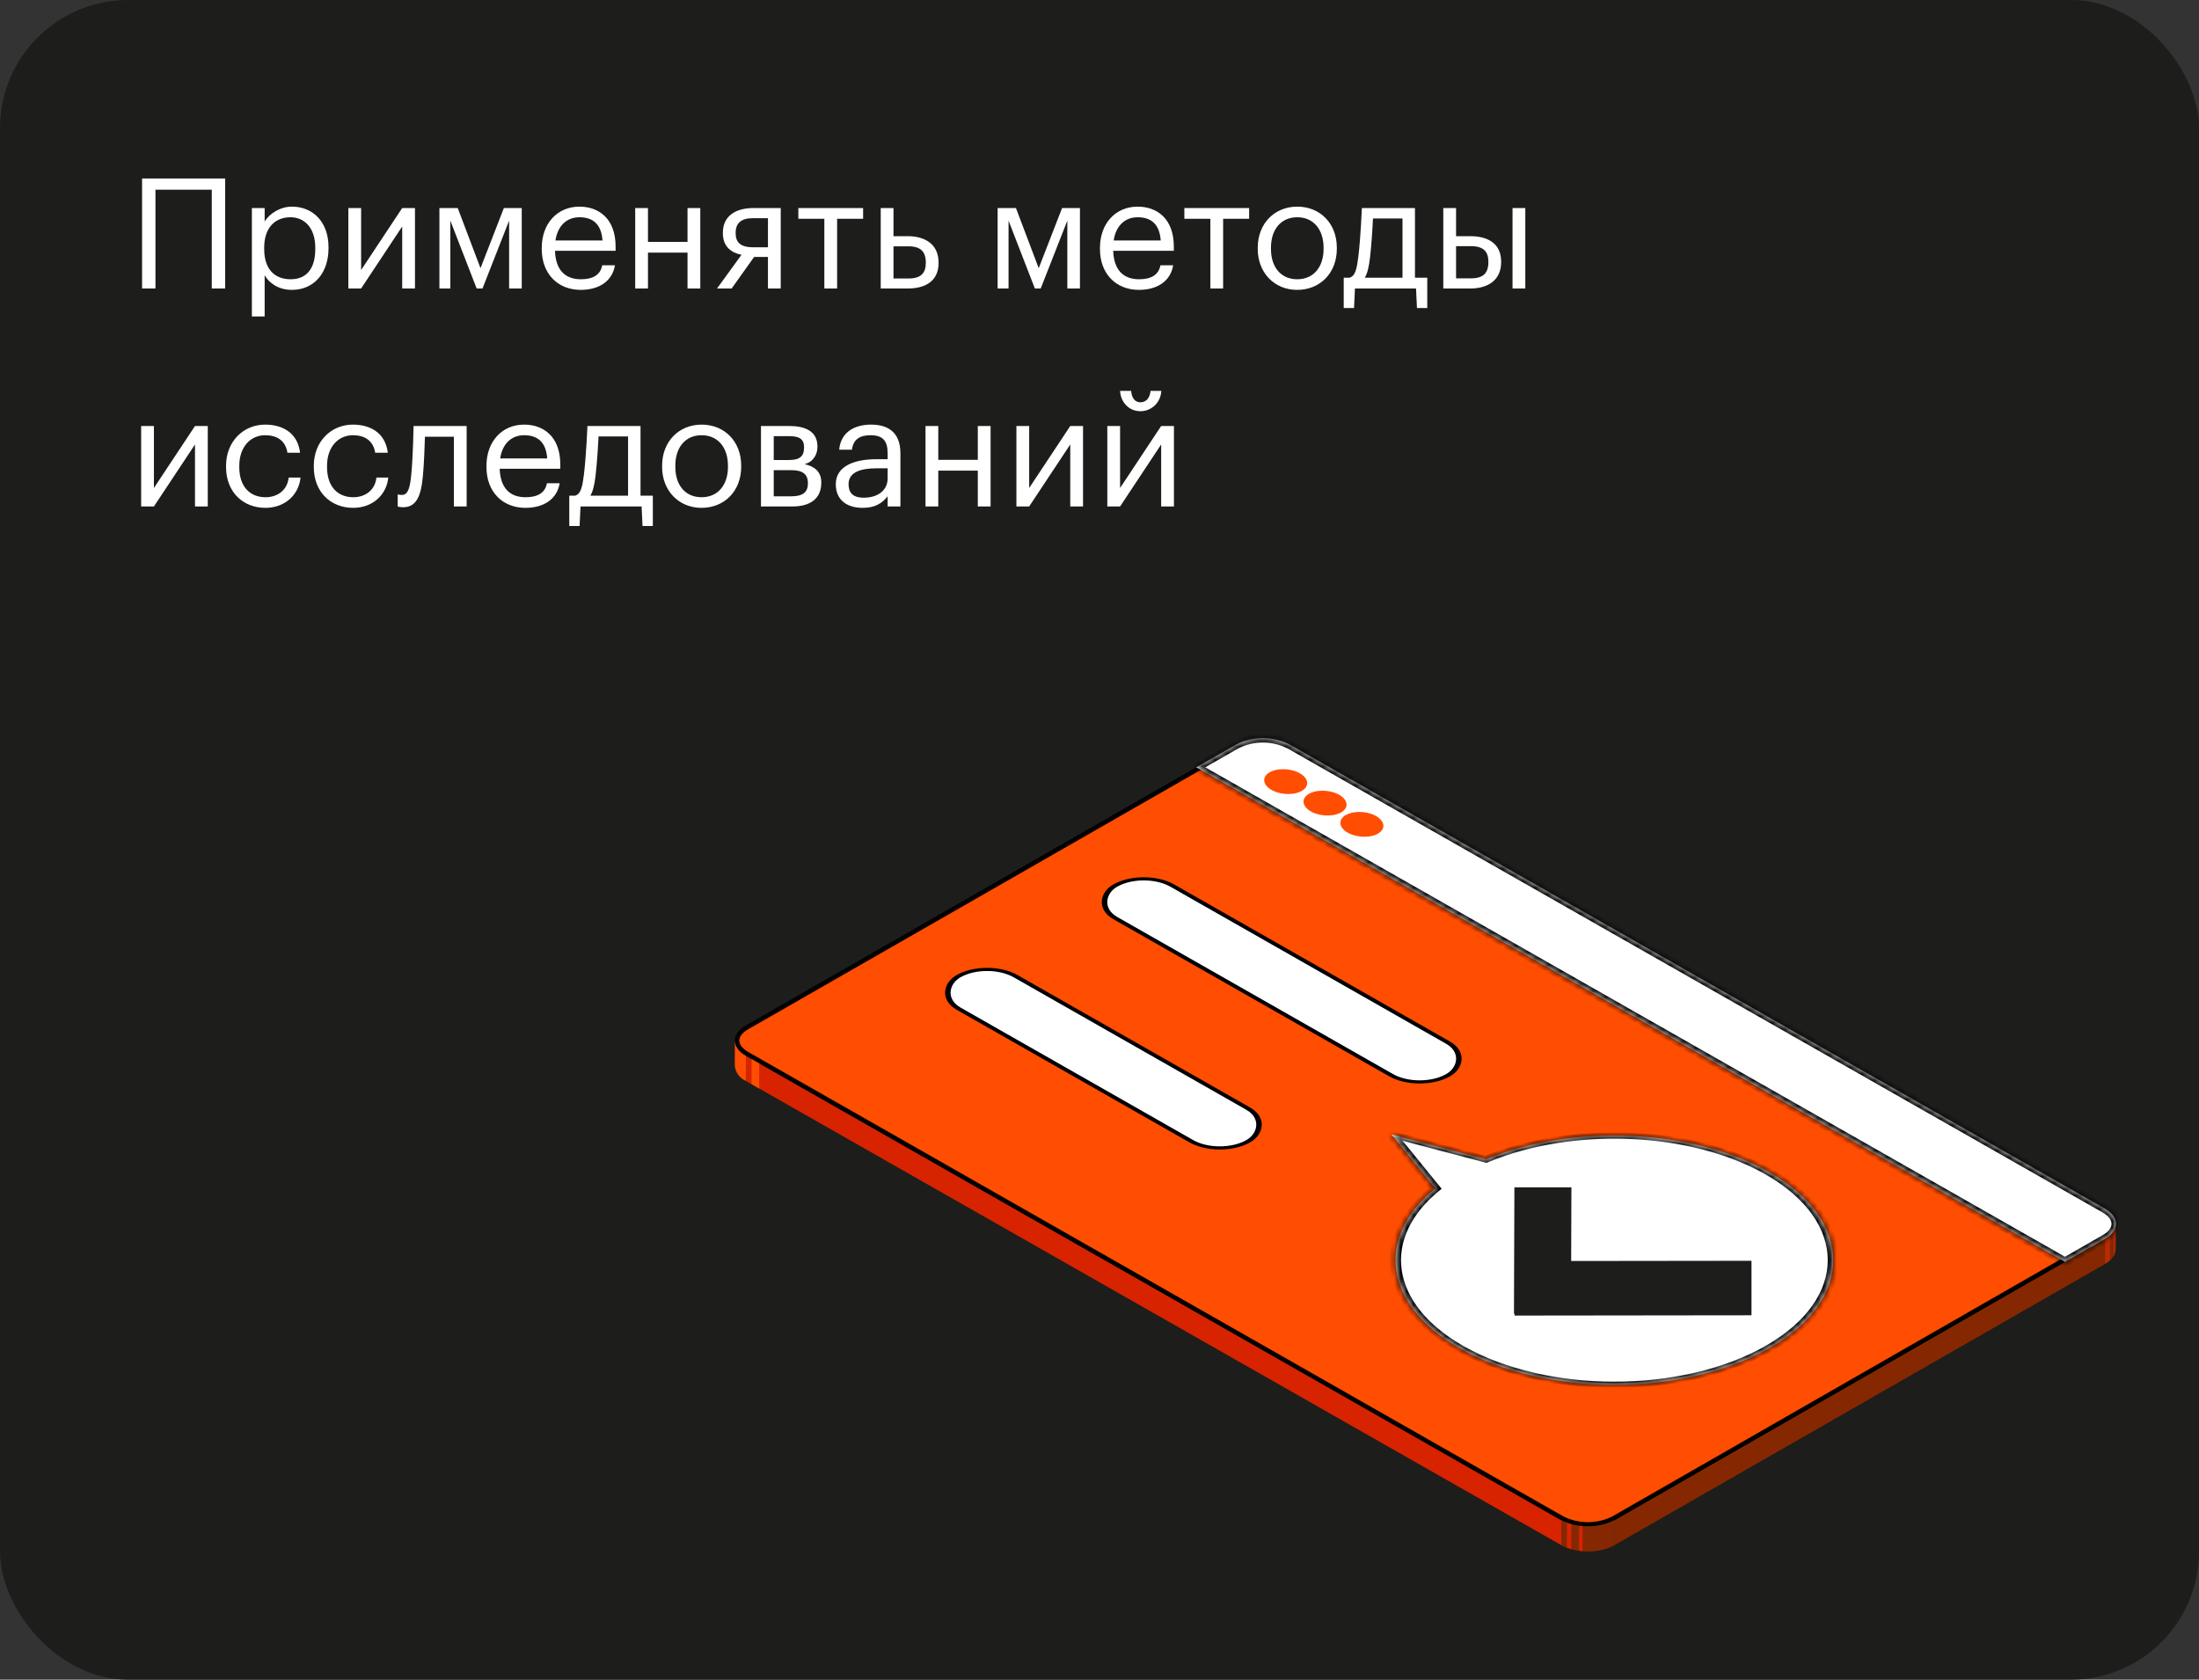 <?xml version="1.0" encoding="UTF-8"?> <svg xmlns="http://www.w3.org/2000/svg" width="343" height="262" viewBox="0 0 343 262" fill="none"><rect x="0" y="0" width="343" height="262" fill="#333333" stroke="none"/> <g clip-path="url(#clip0_70_5492)"> <rect width="343" height="262" rx="20" fill="#1D1D1B"></rect> <path d="M33.032 45H35.12V27.84H22.16V45H24.248V29.592H33.032V45ZM45.337 43.56C42.889 43.56 41.209 42.048 41.209 38.832V38.64C41.209 35.424 42.985 33.888 45.313 33.888C47.425 33.888 49.177 35.472 49.177 38.64V38.832C49.177 41.88 47.833 43.56 45.337 43.56ZM39.289 49.368H41.281V42.936C42.001 44.184 43.465 45.216 45.529 45.216C48.985 45.216 51.241 42.576 51.241 38.736V38.544C51.241 34.632 48.817 32.232 45.529 32.232C43.705 32.232 42.001 33.336 41.281 34.56V32.448H39.289V49.368ZM56.328 45L62.736 35.328V45H64.728V32.448H62.736L56.328 42.12V32.448H54.336V45H56.328ZM74.348 45H75.26L79.412 34.416V45H81.38V32.448H78.596L74.948 41.832L71.396 32.448H68.54V45H70.244V34.416L74.348 45ZM90.574 45.216C93.406 45.216 95.494 43.896 95.926 41.376H93.934C93.67 42.84 92.542 43.56 90.598 43.56C88.03 43.56 86.662 41.976 86.566 39.12H96.022V38.472C96.022 33.984 93.286 32.232 90.382 32.232C86.926 32.232 84.502 34.872 84.502 38.664V38.856C84.502 42.72 87.022 45.216 90.574 45.216ZM86.638 37.512C86.974 35.28 88.342 33.888 90.382 33.888C92.446 33.888 93.79 34.92 93.982 37.512H86.638ZM107.239 45H109.231V32.448H107.239V37.728H101.071V32.448H99.079V45H101.071V39.408H107.239V45ZM119.786 34.032V38.568H117.434C115.466 38.568 114.746 37.752 114.746 36.384V36.312C114.746 34.848 115.562 34.032 117.434 34.032H119.786ZM117.626 40.08H119.786V45H121.778V32.448H117.554C114.914 32.448 112.754 33.552 112.754 36.312V36.384C112.754 38.496 114.098 39.432 115.658 39.744L111.842 45H114.122L117.626 40.08ZM134.629 32.448H124.525V34.128H128.581V45H130.573V34.128H134.629V32.448ZM137.375 45H141.599C144.215 45 146.399 43.944 146.399 41.016V40.944C146.399 38.064 144.239 36.84 141.599 36.84H139.367V32.448H137.375V45ZM139.367 43.44V38.424H141.719C143.591 38.424 144.407 39.24 144.407 40.944V41.016C144.407 42.552 143.687 43.44 141.719 43.44H139.367ZM161.418 45H162.33L166.482 34.416V45H168.45V32.448H165.666L162.018 41.832L158.466 32.448H155.61V45H157.314V34.416L161.418 45ZM177.644 45.216C180.476 45.216 182.564 43.896 182.996 41.376H181.004C180.74 42.84 179.612 43.56 177.668 43.56C175.1 43.56 173.732 41.976 173.636 39.12H183.092V38.472C183.092 33.984 180.356 32.232 177.452 32.232C173.996 32.232 171.572 34.872 171.572 38.664V38.856C171.572 42.72 174.092 45.216 177.644 45.216ZM173.708 37.512C174.044 35.28 175.412 33.888 177.452 33.888C179.516 33.888 180.86 34.92 181.052 37.512H173.708ZM194.84 32.448H184.736V34.128H188.792V45H190.784V34.128H194.84V32.448ZM202.326 45.216C205.902 45.216 208.518 42.6 208.518 38.808V38.616C208.518 34.848 205.902 32.232 202.35 32.232C198.798 32.232 196.182 34.872 196.182 38.64V38.832C196.182 42.504 198.75 45.216 202.326 45.216ZM202.35 43.56C199.806 43.56 198.246 41.688 198.246 38.832V38.64C198.246 35.76 199.83 33.888 202.35 33.888C204.846 33.888 206.454 35.76 206.454 38.664V38.832C206.454 41.664 204.87 43.56 202.35 43.56ZM213.698 40.152C213.914 38.28 214.082 35.736 214.154 34.08H218.762V43.32H212.882C213.29 42.624 213.53 41.616 213.698 40.152ZM211.346 45H220.874L221.018 48.048H222.626V43.32H220.706V32.448H212.426C212.426 32.448 212.234 37.104 211.874 40.032C211.658 41.64 211.49 43.056 210.482 43.32H209.594V48.048H211.202L211.346 45ZM235.925 45H237.917V32.448H235.925V45ZM225.125 45H229.349C231.989 45 234.149 43.776 234.149 40.896V40.824C234.149 37.896 231.965 36.84 229.349 36.84H227.117V32.448H225.125V45ZM227.117 43.416V38.4H229.469C231.437 38.4 232.157 39.288 232.157 40.824V40.896C232.157 42.6 231.341 43.416 229.469 43.416H227.117ZM24.008 79L30.416 69.328V79H32.408V66.448H30.416L24.008 76.12V66.448H22.016V79H24.008ZM41.404 79.216C44.428 79.216 46.612 77.2 46.876 74.488H45.028C44.812 76.528 43.204 77.56 41.428 77.56C39.004 77.56 37.324 75.928 37.324 72.856V72.664C37.324 69.712 39.076 67.888 41.356 67.888C43.084 67.888 44.524 68.632 44.836 70.624H46.804C46.42 67.432 43.972 66.232 41.356 66.232C37.996 66.232 35.26 68.824 35.26 72.664V72.856C35.26 76.744 37.9 79.216 41.404 79.216ZM55.091 79.216C58.115 79.216 60.299 77.2 60.563 74.488H58.715C58.499 76.528 56.891 77.56 55.115 77.56C52.691 77.56 51.011 75.928 51.011 72.856V72.664C51.011 69.712 52.763 67.888 55.043 67.888C56.771 67.888 58.211 68.632 58.523 70.624H60.491C60.107 67.432 57.659 66.232 55.043 66.232C51.683 66.232 48.947 68.824 48.947 72.664V72.856C48.947 76.744 51.587 79.216 55.091 79.216ZM65.971 74.152C66.139 72.304 66.235 69.784 66.283 68.128H70.795V79H72.787V66.448H64.507C64.507 66.448 64.435 71.104 64.147 74.032C63.979 75.784 63.739 77.2 62.707 77.2C62.251 77.2 62.035 77.104 62.035 77.104V79C62.035 79 62.251 79.12 62.875 79.12C64.915 79.12 65.683 77.464 65.971 74.152ZM81.949 79.216C84.781 79.216 86.869 77.896 87.301 75.376H85.309C85.045 76.84 83.917 77.56 81.973 77.56C79.405 77.56 78.037 75.976 77.941 73.12H87.397V72.472C87.397 67.984 84.661 66.232 81.757 66.232C78.301 66.232 75.877 68.872 75.877 72.664V72.856C75.877 76.72 78.397 79.216 81.949 79.216ZM78.013 71.512C78.349 69.28 79.717 67.888 81.757 67.888C83.821 67.888 85.165 68.92 85.357 71.512H78.013ZM92.901 74.152C93.118 72.28 93.285 69.736 93.358 68.08H97.966V77.32H92.085C92.493 76.624 92.734 75.616 92.901 74.152ZM90.549 79H100.078L100.222 82.048H101.83V77.32H99.909V66.448H91.629C91.629 66.448 91.438 71.104 91.078 74.032C90.862 75.64 90.694 77.056 89.686 77.32H88.797V82.048H90.406L90.549 79ZM109.419 79.216C112.995 79.216 115.611 76.6 115.611 72.808V72.616C115.611 68.848 112.995 66.232 109.443 66.232C105.891 66.232 103.275 68.872 103.275 72.64V72.832C103.275 76.504 105.843 79.216 109.419 79.216ZM109.443 77.56C106.899 77.56 105.339 75.688 105.339 72.832V72.64C105.339 69.76 106.923 67.888 109.443 67.888C111.939 67.888 113.547 69.76 113.547 72.664V72.832C113.547 75.664 111.963 77.56 109.443 77.56ZM118.696 79H123.616C126.352 79 128.104 77.8 128.104 75.304V75.232C128.104 73.6 127.072 72.736 125.488 72.4C126.904 72.04 127.504 70.84 127.504 69.712V69.64C127.504 67.168 125.44 66.448 123.088 66.448H118.696V79ZM123.064 68.032C124.576 68.032 125.416 68.416 125.416 69.736V69.808C125.416 71.176 124.744 71.752 123.088 71.752H120.688V68.032H123.064ZM123.424 73.336C125.152 73.336 126.016 73.936 126.016 75.352V75.424C126.016 76.816 125.176 77.416 123.424 77.416H120.688V73.336H123.424ZM134.735 77.632C132.983 77.632 132.359 76.816 132.359 75.52C132.359 73.672 134.207 73.048 136.727 73.048H138.455V74.608C138.455 76.552 136.847 77.632 134.735 77.632ZM134.543 79.216C136.391 79.216 137.519 78.592 138.455 77.416V79H140.447V70.72C140.447 67.216 138.263 66.232 135.863 66.232C133.439 66.232 131.159 67.288 130.895 70.144H132.887C133.079 68.608 134.039 67.888 135.767 67.888C137.687 67.888 138.455 68.728 138.455 70.72V71.632H136.655C133.439 71.632 130.367 72.616 130.367 75.52C130.367 78.088 132.215 79.216 134.543 79.216ZM152.52 79H154.512V66.448H152.52V71.728H146.352V66.448H144.36V79H146.352V73.408H152.52V79ZM160.531 79L166.939 69.328V79H168.931V66.448H166.939L160.531 76.12V66.448H158.539V79H160.531ZM177.879 64.144C179.607 64.144 181.047 62.8 181.143 60.976H179.463C179.367 61.936 178.887 62.752 177.879 62.752C176.919 62.752 176.511 61.912 176.439 60.976H174.711C174.807 62.8 176.151 64.144 177.879 64.144ZM174.711 79L181.119 69.328V79H183.111V66.448H181.119L174.711 76.12V66.448H172.719V79H174.711Z" fill="white"></path> <path fill-rule="evenodd" clip-rule="evenodd" d="M251.825 237.058L251.814 240.975C251.408 241.204 250.979 241.39 250.534 241.529L250.534 241.529C250.172 241.644 249.802 241.735 249.427 241.801L249.438 237.884C249.813 237.818 250.183 237.727 250.546 237.612L250.546 237.612C250.991 237.473 251.42 237.287 251.825 237.058ZM249.427 241.801L249.438 237.884C249.193 237.928 248.943 237.962 248.691 237.987L248.691 237.987C248.476 238.008 248.26 238.022 248.043 238.03L248.032 241.946C248.25 241.939 248.467 241.925 248.682 241.904L248.682 241.903C248.933 241.879 249.182 241.845 249.427 241.801ZM248.03 241.946L248.041 238.029C247.841 238.036 247.641 238.037 247.441 238.032L247.43 241.949C247.63 241.954 247.83 241.953 248.03 241.946ZM247.44 238.032L247.429 241.949C247.236 241.944 247.044 241.934 246.853 241.919L246.853 241.919C246.661 241.903 246.472 241.882 246.283 241.856L246.283 241.856C246.087 241.828 245.894 241.795 245.703 241.756L245.703 241.756C245.496 241.714 245.293 241.665 245.094 241.609L245.105 237.692C245.304 237.748 245.508 237.797 245.715 237.839L245.715 237.84C245.906 237.879 246.099 237.912 246.295 237.939L246.295 237.939C246.483 237.965 246.672 237.986 246.863 238.002L246.863 238.002C247.055 238.017 247.247 238.027 247.44 238.032ZM245.104 237.692L245.092 241.609C244.849 241.54 244.612 241.461 244.383 241.372L244.383 241.373C244.093 241.26 243.811 241.127 243.541 240.975L243.552 237.058C243.823 237.211 244.104 237.344 244.394 237.456L244.394 237.456C244.623 237.545 244.86 237.623 245.104 237.692Z" fill="#852801"></path> <path d="M116.418 164.528L116.335 168.605C115.859 168.395 115.447 168.065 115.144 167.646C114.841 167.228 114.656 166.737 114.61 166.225L114.621 162.309C114.668 162.821 114.956 163.17 115.259 163.588C115.562 164.006 115.941 164.318 116.418 164.528Z" fill="#FF4D01"></path> <path d="M330.032 190.906L330.021 194.822L330.02 194.873L330.031 190.956L330.032 190.906Z" fill="#942300"></path> <path fill-rule="evenodd" clip-rule="evenodd" d="M330.021 194.873L330.032 190.956V190.956C330.029 191.068 330.016 191.179 329.994 191.288L329.982 195.205C330.005 195.095 330.017 194.984 330.021 194.873ZM329.981 195.205L329.992 191.288C329.97 191.399 329.938 191.507 329.898 191.613L329.898 191.614C329.855 191.727 329.802 191.836 329.742 191.941L329.731 195.858C329.791 195.753 329.843 195.643 329.887 195.53L329.887 195.529C329.927 195.424 329.959 195.315 329.981 195.205ZM329.73 195.858L329.741 191.942C329.672 192.062 329.593 192.178 329.506 192.286L329.494 196.203C329.582 196.094 329.66 195.979 329.73 195.858Z" fill="#A82800"></path> <path d="M329.504 192.286L329.493 196.203C329.383 196.34 329.261 196.469 329.13 196.587L329.142 192.671C329.273 192.552 329.394 192.424 329.504 192.286Z" fill="#852801"></path> <path fill-rule="evenodd" clip-rule="evenodd" d="M329.134 196.587L329.145 192.671C328.918 192.875 328.67 193.056 328.406 193.21L328.406 193.211L328.335 193.252L328.324 197.169L328.395 197.127L328.395 197.127C328.659 196.972 328.907 196.791 329.134 196.587Z" fill="#B82B00"></path> <path d="M328.345 193.252L328.334 197.169L251.807 241.023L251.818 237.106L328.345 193.252Z" fill="#852801"></path> <path d="M243.546 237.106L243.535 241.023L116.333 168.604L116.345 164.688L243.546 237.106Z" fill="#D72300"></path> <path d="M328.174 192.95L328.174 192.95L251.647 236.848C250.417 237.463 249.056 237.784 247.675 237.784C246.295 237.784 244.934 237.463 243.703 236.848L116.518 164.385L116.517 164.385C115.435 163.769 114.972 163.009 114.968 162.323C114.964 161.638 115.417 160.879 116.491 160.264L193.01 116.414C194.241 115.799 195.601 115.478 196.982 115.478C198.363 115.478 199.724 115.799 200.954 116.415L328.148 188.829C329.23 189.445 329.693 190.205 329.697 190.891C329.701 191.576 329.248 192.334 328.174 192.95Z" fill="#FF4D01" stroke="black" stroke-width="0.696"></path> <mask id="path-12-inside-1_70_5492" fill="white"> <path fill-rule="evenodd" clip-rule="evenodd" d="M186.594 119.691L192.847 116.108C194.128 115.465 195.546 115.13 196.983 115.13C198.421 115.13 199.839 115.465 201.12 116.108L328.322 188.526C330.611 189.83 330.623 191.948 328.349 193.252L322.096 196.835L186.594 119.691Z"></path> </mask> <path fill-rule="evenodd" clip-rule="evenodd" d="M186.594 119.691L192.847 116.108C194.128 115.465 195.546 115.13 196.983 115.13C198.421 115.13 199.839 115.465 201.12 116.108L328.322 188.526C330.611 189.83 330.623 191.948 328.349 193.252L322.096 196.835L186.594 119.691Z" fill="white"></path> <path d="M186.594 119.691L186.248 119.087L185.191 119.693L186.25 120.296L186.594 119.691ZM192.847 116.108L192.535 115.486L192.518 115.495L192.501 115.504L192.847 116.108ZM201.12 116.108L201.464 115.503L201.448 115.494L201.432 115.486L201.12 116.108ZM328.321 188.526L328.666 187.922L328.666 187.922L328.321 188.526ZM328.348 193.252L328.002 192.648L328.002 192.648L328.348 193.252ZM322.096 196.835L321.751 197.439L322.097 197.636L322.442 197.438L322.096 196.835ZM186.94 120.295L193.193 116.711L192.501 115.504L186.248 119.087L186.94 120.295ZM193.159 116.73C194.343 116.136 195.654 115.826 196.983 115.826V114.434C195.438 114.434 193.913 114.794 192.535 115.486L193.159 116.73ZM196.983 115.826C198.313 115.826 199.624 116.136 200.808 116.73L201.432 115.486C200.053 114.794 198.529 114.434 196.983 114.434V115.826ZM200.776 116.712L327.977 189.131L328.666 187.922L201.464 115.503L200.776 116.712ZM327.977 189.131C328.997 189.712 329.348 190.376 329.351 190.893C329.354 191.408 329.013 192.069 328.002 192.648L328.694 193.855C329.958 193.131 330.749 192.081 330.742 190.885C330.735 189.691 329.935 188.644 328.666 187.922L327.977 189.131ZM328.002 192.648L321.75 196.231L322.442 197.438L328.694 193.855L328.002 192.648ZM322.44 196.23L186.938 119.086L186.25 120.296L321.751 197.439L322.44 196.23Z" fill="black" mask="url(#path-12-inside-1_70_5492)"></path> <path d="M251.82 237.105L251.809 241.022C251.403 241.251 250.974 241.437 250.529 241.577L250.54 237.66C250.986 237.52 251.414 237.335 251.82 237.105" fill="#852801"></path> <path d="M250.541 237.66L250.529 241.577C250.167 241.692 249.797 241.783 249.422 241.849L249.433 237.932C249.808 237.866 250.178 237.775 250.541 237.66Z" fill="#852801"></path> <path d="M249.433 237.932L249.421 241.849C249.176 241.892 248.926 241.927 248.675 241.951L248.686 238.035C248.938 238.01 249.187 237.976 249.433 237.932" fill="#852801"></path> <path d="M248.687 238.035L248.676 241.952C248.461 241.973 248.244 241.987 248.026 241.994L248.038 238.078C248.255 238.07 248.472 238.056 248.687 238.035" fill="#852801"></path> <path d="M248.036 238.077L248.025 241.994C247.825 242.001 247.625 242.002 247.425 241.997L247.436 238.08C247.636 238.085 247.836 238.084 248.036 238.077Z" fill="#852801"></path> <path d="M247.435 238.08L247.423 241.997C247.23 241.992 247.038 241.982 246.846 241.966L246.857 238.05C247.049 238.065 247.241 238.075 247.435 238.08" fill="#852801"></path> <path d="M246.858 238.05L246.847 241.967C246.656 241.951 246.466 241.93 246.277 241.904L246.289 237.987C246.477 238.013 246.667 238.034 246.858 238.05" fill="#D72300"></path> <path d="M246.289 237.987L246.278 241.903C246.082 241.876 245.888 241.843 245.697 241.804L245.709 237.887C245.899 237.926 246.093 237.959 246.289 237.987Z" fill="#852801"></path> <path d="M245.71 237.887L245.699 241.804C245.492 241.762 245.288 241.712 245.089 241.656L245.1 237.74C245.299 237.796 245.503 237.845 245.71 237.887Z" fill="#852801"></path> <path d="M245.099 237.74L245.087 241.656C244.844 241.588 244.606 241.509 244.378 241.42L244.389 237.503C244.618 237.592 244.855 237.671 245.099 237.74Z" fill="#D72300"></path> <path d="M244.388 237.503L244.377 241.42C244.087 241.308 243.805 241.175 243.535 241.022L243.546 237.105C243.817 237.258 244.098 237.391 244.388 237.503" fill="#852801"></path> <ellipse rx="2.736" ry="2.742" transform="matrix(0.814 0.581 -0.915 0.403 200.543 121.918)" fill="#FF4D01"></ellipse> <ellipse rx="2.736" ry="2.742" transform="matrix(0.814 0.581 -0.915 0.403 206.679 125.272)" fill="#FF4D01"></ellipse> <ellipse rx="2.736" ry="2.742" transform="matrix(0.814 0.581 -0.915 0.403 212.425 128.585)" fill="#FF4D01"></ellipse> <rect x="-2.07353e-08" y="0.344" width="52.006" height="10.236" rx="5.118" transform="matrix(0.869 0.495 -0.869 0.495 154.263 149.561)" fill="white" stroke="black" stroke-width="0.696"></rect> <rect x="-2.07353e-08" y="0.344" width="59.752" height="10.236" rx="5.118" transform="matrix(0.869 0.495 -0.869 0.495 178.703 135.431)" fill="white" stroke="black" stroke-width="0.696"></rect> <mask id="path-30-inside-2_70_5492" fill="white"> <path fill-rule="evenodd" clip-rule="evenodd" d="M223.885 185.381L217.029 176.943L231.773 180.826C245.121 175.304 263.912 175.969 275.949 182.822C289.281 190.412 289.281 202.717 275.949 210.307C262.618 217.897 241.003 217.897 227.672 210.307C215.752 203.521 214.49 192.965 223.885 185.381Z"></path> </mask> <path fill-rule="evenodd" clip-rule="evenodd" d="M223.885 185.381L217.029 176.943L231.773 180.826C245.121 175.304 263.912 175.969 275.949 182.822C289.281 190.412 289.281 202.717 275.949 210.307C262.618 217.897 241.003 217.897 227.672 210.307C215.752 203.521 214.49 192.965 223.885 185.381Z" fill="white"></path> <path d="M223.885 185.381L224.584 185.661L224.869 185.432L224.661 185.176L223.885 185.381ZM217.029 176.943L217.388 176.501L215.275 175.945L216.253 177.147L217.029 176.943ZM231.773 180.826L231.414 181.268L231.87 181.388L232.276 181.22L231.773 180.826ZM224.661 185.176L217.805 176.739L216.253 177.147L223.109 185.585L224.661 185.176ZM216.67 177.385L231.414 181.268L232.132 180.385L217.388 176.501L216.67 177.385ZM232.276 181.22C245.289 175.836 263.609 176.485 275.345 183.166L276.554 182.478C264.214 175.453 244.954 174.771 231.27 180.433L232.276 181.22ZM275.345 183.166C288.342 190.566 288.342 202.563 275.345 209.963L276.554 210.651C290.219 202.872 290.219 190.258 276.554 182.478L275.345 183.166ZM275.345 209.963C262.347 217.363 241.274 217.363 228.277 209.963L227.067 210.651C240.733 218.431 262.889 218.431 276.554 210.651L275.345 209.963ZM228.277 209.963C216.656 203.347 215.425 193.056 224.584 185.661L223.186 185.1C213.556 192.875 214.849 203.695 227.067 210.651L228.277 209.963Z" fill="black" mask="url(#path-30-inside-2_70_5492)"></path> <path fill-rule="evenodd" clip-rule="evenodd" d="M236.216 185.203L236.148 204.907H236.236L236.236 205.206L273.198 205.163L273.198 196.661L245.071 196.694L245.11 185.203L236.216 185.203Z" fill="#1D1D1B"></path> <path fill-rule="evenodd" clip-rule="evenodd" d="M117.226 165.192L118.42 165.872V169.794L117.226 169.114V165.192Z" fill="#FF4D01"></path> </g> <defs> <clipPath id="clip0_70_5492"> <rect width="343" height="262" rx="20" fill="white"></rect> </clipPath> </defs> </svg> 